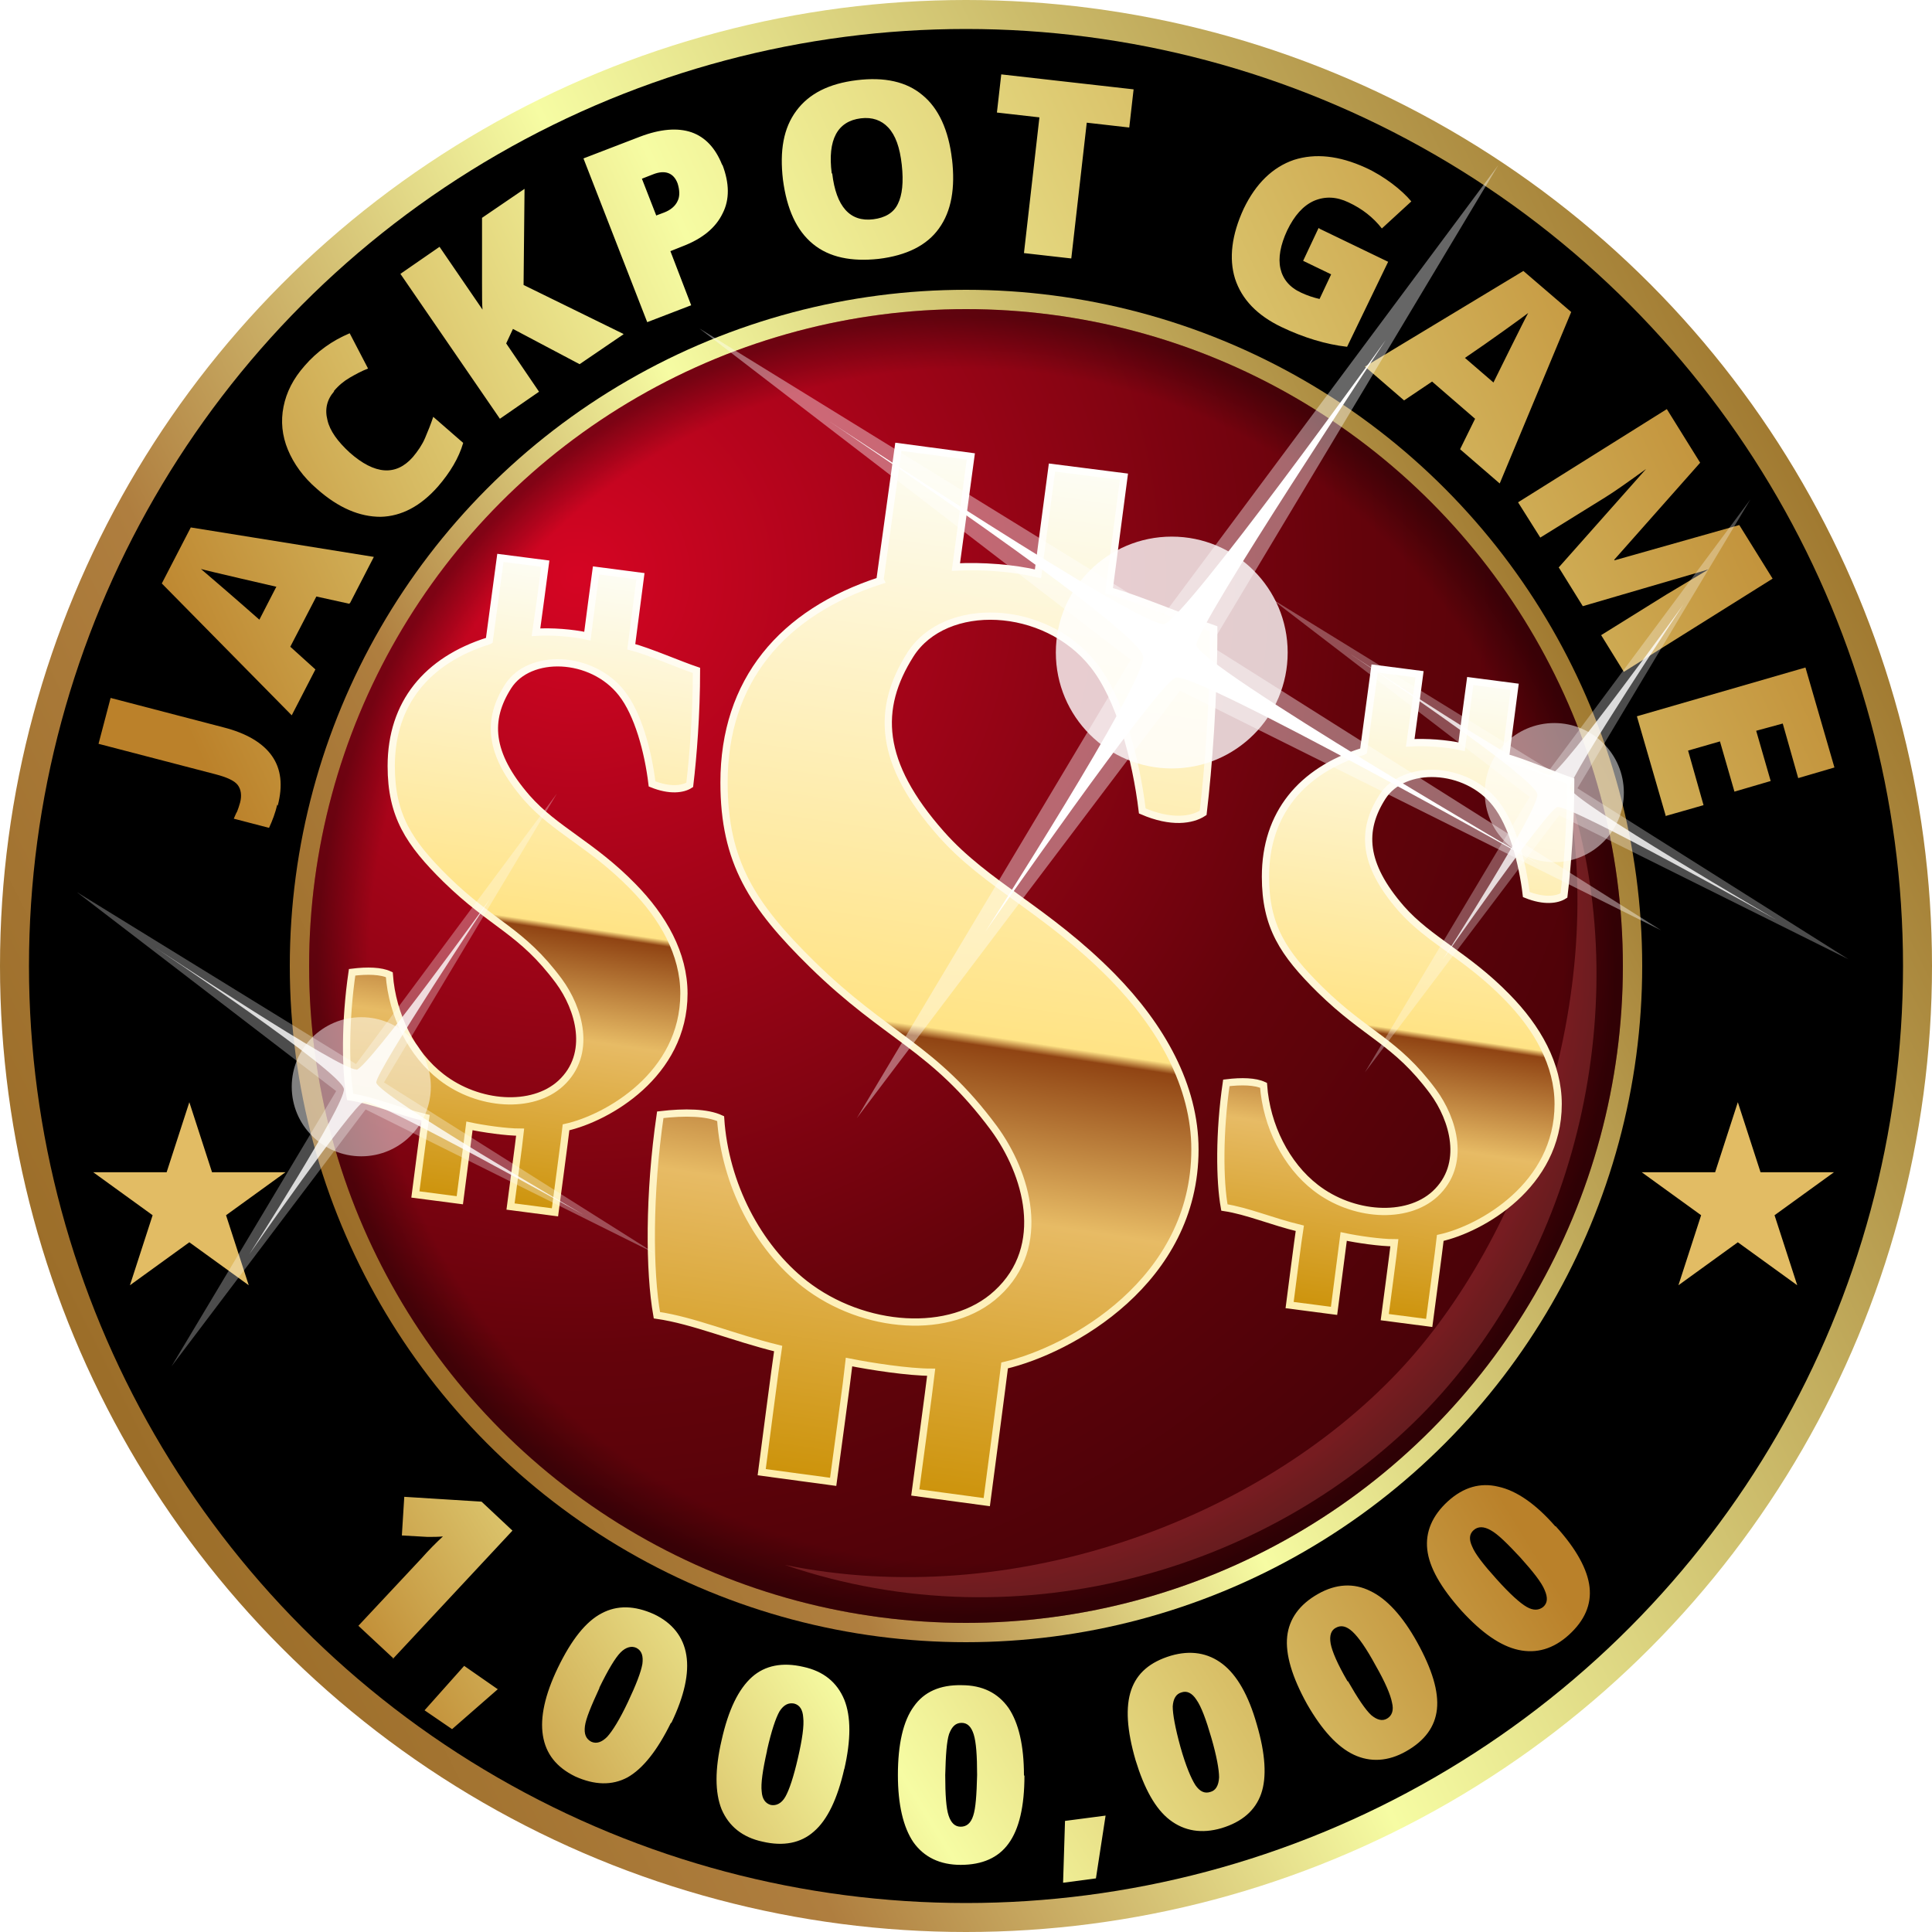 <svg viewBox="0 0 400 400" version="1.1" xmlns="http://www.w3.org/2000/svg">
    <defs>
        <radialGradient id="RedFill" cx="0.2" cy="0.2" r="1">
            <stop offset="0" style="stop-color:#d50523"/>
            <stop offset="0.6" style="stop-color:#64030b"/>
            <stop offset="1" style="stop-color:#3f0106"/>
        </radialGradient>
        <radialGradient id="ShadowFill" cx="0.5" cy="0.5" r="0.5">
            <stop offset="0" style="stop-color:#000;stop-opacity:0"/>
            <stop offset="0.92" style="stop-color:#000;stop-opacity:0"/>
            <stop offset="1" style="stop-color:#000;stop-opacity:0.35"/>
        </radialGradient>

        <linearGradient id="RingFill" x1="0" y1="0.75" x2="1" y2="0.25">
            <stop offset="0" style="stop-color:#966922"/>
            <stop offset="0.25" style="stop-color:#af7e3f"/>
            <stop offset="0.5" style="stop-color:#f6fca3"/>
            <stop offset="1" style="stop-color:#966922"/>
        </linearGradient>
        <linearGradient id="TextFill" x1="0" y1="0.6" x2="1" y2="0.4">
            <stop offset="0" style="stop-color:#bb812a"/>
            <stop offset="0.4" style="stop-color:#f6fca3"/>
            <stop offset="1" style="stop-color:#ba812a"/>
        </linearGradient>
        <linearGradient id="DollarFill" x1="0.54" y1="0" x2="0.46" y2="1">
            <stop offset="0" style="stop-color:#fdfdf5"/>
            <stop offset="0.55" style="stop-color:#ffe385"/>
            <stop offset="0.56" style="stop-color:#904413"/>
            <stop offset="0.72" style="stop-color:#e7bb65"/>
            <stop offset="1" style="stop-color:#cc9208"/>
        </linearGradient>
        <linearGradient id="DollarOutline" x1="0" y1="0" x2="0" y2="1">
            <stop offset="0" style="stop-color:#fff"/>
            <stop offset="1" style="stop-color:#feedaa"/>
        </linearGradient>

        <filter id="Blur10">
            <feGaussianBlur in="SourceGraphic" stdDeviation="0.1"/>
        </filter>
        <filter id="Blur20">
            <feGaussianBlur in="SourceGraphic" stdDeviation="0.2"/>
        </filter>
        <filter id="Blur70">
            <feGaussianBlur in="SourceGraphic" stdDeviation="0.7"/>
        </filter>
        <filter id="Blur120">
            <feGaussianBlur in="SourceGraphic" stdDeviation="1.2"/>
        </filter>
        <filter id="Blur500">
            <feGaussianBlur in="SourceGraphic" stdDeviation="5"/>
        </filter>
        <filter id="Blur1000" filterUnits="userSpaceOnUse" x="158" y="51" width="170" height="170">
            <feGaussianBlur in="SourceGraphic" stdDeviation="10"/>
        </filter>
    </defs>

    <circle cx="200" cy="200" r="200" style="fill:url(#RingFill);"/>
    <circle cx="200" cy="200" r="194" style="fill:#000000"/>
    <circle cx="200" cy="200" r="140" style="fill:url(#RingFill);"/>
    <circle cx="200" cy="200" r="136" style="fill:url(#RedFill);"/>
    <circle cx="200" cy="200" r="136" style="fill:url(#ShadowFill);"/>
    <path style="fill:#fb6a6a; filter:url(#Blur500);" opacity="0.5" d="M324.2,162.3c14.4,42.2 4.0,95.2 -28.6,129.3c-31.2,32.6 -83.7,49.3 -133.1,32.4c46.9,9.6 97.8,-9.1 127.0,-40.0c26.3,-27.8 43.7,-78.1 34.7,-121.8Z" />
    <g style="fill:url(#DollarFill);stroke:url(#DollarOutline);stroke-width:1.5px;">
        <path d="M182.2,120.0l3.8,-27.5l15.0,2.0c0,0 -3.0,22.1 -3.1,22.9c5.3,-0.3 12.0,0.2 17.0,1.4c0.2,-1.7 2.9,-22.0 2.9,-22.0l14.9,1.9c0,0 -2.8,21.2 -3.1,23.6c5.6,1.5 16.5,6.1 21.7,7.9c-0.0,14.5 -1.1,28.8 -2.2,38.1c-2.3,1.5 -6.6,2.2 -12.6,-0.4c-1.3,-10.8 -4.7,-23.4 -10.1,-30.2c-10.0,-12.7 -30.7,-13.5 -37.9,-2.2c-7.1,11.2 -6.7,22.4 6.4,37.2c9.4,10.6 21.7,15.6 35.4,29.5c10.1,10.3 17.1,22.6 17.1,35.8c0,27.2 -25.7,41.5 -39.4,44.7c-0.2,1.8 -3.7,28.3 -3.7,28.3l-14.8,-2.0c0,0 3.1,-23.0 3.3,-24.9c-4.7,-0.0 -12.5,-1.2 -17.0,-2.1c-0.1,1.3 -3.3,24.8 -3.3,24.8l-14.8,-2.0c0,0 3.1,-23.9 3.4,-25.6c-9.4,-2.3 -17.5,-5.8 -25.1,-6.9c-1.6,-9.0 -1.7,-25.1 0.7,-41.5c5.1,-0.6 9.7,-0.5 12.5,0.8c0.9,13.6 7.7,26.6 17.4,34.2c12.2,9.5 30.3,10.8 39.8,2.0c10.7,-9.8 6.2,-24.9 -0.6,-34.2c-12.6,-17.0 -22.0,-18.6 -37.7,-34.0c-12.3,-12.1 -18.2,-21.1 -18.2,-37.6c0,-21.0 12.0,-35.2 32.4,-41.8Z" />
        <path d="M101.3,132.6l2.3,-17.1l9.3,1.2c0,0 -1.8,13.7 -1.9,14.2c3.3,-0.2 7.4,0.1 10.6,0.8c0.1,-1.0 1.8,-13.6 1.8,-13.6l9.2,1.2c0,0 -1.7,13.1 -1.9,14.6c3.5,0.9 10.2,3.8 13.5,4.9c-0.0,9.0 -0.7,17.9 -1.4,23.7c-1.4,0.9 -4.1,1.3 -7.8,-0.2c-0.8,-6.7 -2.9,-14.5 -6.3,-18.8c-6.2,-7.9 -19.1,-8.3 -23.5,-1.4c-4.4,6.9 -4.1,13.9 3.9,23.1c5.8,6.6 13.5,9.7 21.9,18.3c6.3,6.4 10.6,14.0 10.6,22.2c0,16.8 -15.9,25.8 -24.4,27.7c-0.1,1.1 -2.3,17.6 -2.3,17.6l-9.2,-1.2c0,0 1.9,-14.3 2.0,-15.4c-2.9,-0.0 -7.7,-0.7 -10.5,-1.3c-0.1,0.8 -2.0,15.4 -2.0,15.4l-9.2,-1.2c0,0 1.9,-14.8 2.1,-15.9c-5.8,-1.4 -10.9,-3.6 -15.6,-4.3c-1.0,-5.5 -1.1,-15.6 0.4,-25.8c3.2,-0.4 6.0,-0.3 7.7,0.5c0.6,8.4 4.7,16.5 10.8,21.2c7.6,5.9 18.8,6.7 24.7,1.3c6.6,-6.1 3.8,-15.5 -0.4,-21.2c-7.8,-10.5 -13.6,-11.5 -23.4,-21.1c-7.6,-7.5 -11.3,-13.1 -11.3,-23.4c0,-13.0 7.4,-21.9 20.1,-25.9Z" />
        <path d="M282.3,155.5l2.3,-17.1l9.3,1.2c0,0 -1.8,13.7 -1.9,14.2c3.3,-0.2 7.4,0.1 10.6,0.8c0.1,-1.0 1.8,-13.6 1.8,-13.6l9.2,1.2c0,0 -1.7,13.1 -1.9,14.6c3.5,0.9 10.2,3.8 13.5,4.9c-0.0,9.0 -0.7,17.9 -1.4,23.7c-1.4,0.9 -4.1,1.3 -7.8,-0.2c-0.8,-6.7 -2.9,-14.5 -6.3,-18.8c-6.2,-7.9 -19.1,-8.3 -23.5,-1.4c-4.4,6.9 -4.1,13.9 3.9,23.1c5.8,6.6 13.5,9.7 21.9,18.3c6.3,6.4 10.6,14.0 10.6,22.2c0,16.8 -15.9,25.8 -24.4,27.7c-0.1,1.1 -2.3,17.6 -2.3,17.6l-9.2,-1.2c0,0 1.9,-14.3 2.0,-15.4c-2.9,-0.0 -7.7,-0.7 -10.5,-1.3c-0.1,0.8 -2.0,15.4 -2.0,15.4l-9.2,-1.2c0,0 1.9,-14.8 2.1,-15.9c-5.8,-1.4 -10.9,-3.6 -15.6,-4.3c-1.0,-5.5 -1.1,-15.6 0.4,-25.8c3.2,-0.4 6.0,-0.3 7.7,0.5c0.6,8.4 4.7,16.5 10.8,21.2c7.6,5.9 18.8,6.7 24.7,1.3c6.6,-6.1 3.8,-15.5 -0.4,-21.2c-7.8,-10.5 -13.6,-11.5 -23.4,-21.1c-7.6,-7.5 -11.3,-13.1 -11.3,-23.4c0,-13.0 7.4,-21.9 20.1,-25.9Z" />
    </g>
    <g style="fill:url(#TextFill)">
        <path d="M57.4,166.6c-0.4,1.7 -1.0,3.3 -1.7,4.8l-7.3,-1.9c0.2,-0.4 0.4,-1.0 0.7,-1.5c0.2,-0.5 0.4,-1.1 0.6,-1.8c0.4,-1.5 0.2,-2.8 -0.5,-3.7c-0.7,-0.9 -2.3,-1.6 -4.6,-2.2l-24.2,-6.3l2.5,-9.5l23.4,6.1c4.7,1.2 8.1,3.2 10.0,5.9c1.9,2.7 2.3,6.1 1.2,10.3Zm287.5,2.4l-6.0,-20.7l34.9,-10.1l6.0,20.7l-7.5,2.2l-3.2,-11.3l-5.5,1.5l3.0,10.4l-7.5,2.2l-3.0,-10.4l-6.6,1.9l3.2,11.3l-7.7,2.2Zm-272.6,-44.0l-6.8,-1.5l-5.4,10.4l5.2,4.7l-4.9,9.5l-26.9,-27.3l6.0,-11.6l37.9,6.1l-4.9,9.5Zm250.4,-7.5l18.1,-20.4c-3.6,2.6 -6.4,4.6 -8.5,5.9l-13.4,8.3l-4.6,-7.3l30.8,-19.3l6.9,11.1l-17.8,20.1l0.1,0.1l25.8,-7.3l6.9,11.1l-30.8,19.3l-4.7,-7.6l13.5,-8.4c0.7,-0.4 8.7,-5.2 8.7,-5.2l-26.0,7.6l-4.9,-7.9Zm-265.4,4.0c0,0 -14.8,-3.4 -15.7,-3.7c0.6,0.5 7.7,6.6 12.1,10.5l3.5,-6.8Zm11.9,-40.5c-1.5,1.7 -2.0,3.7 -1.4,6.0c0.5,2.2 2.1,4.4 4.6,6.7c5.2,4.6 9.6,4.9 13.1,0.9c1.0,-1.2 1.9,-2.5 2.5,-3.9c0.6,-1.4 1.2,-2.9 1.7,-4.4l6.2,5.4c-0.9,3.1 -2.7,6.1 -5.2,9.0c-3.6,4.1 -7.6,6.2 -11.9,6.3c-4.3,0.0 -8.7,-1.8 -13.2,-5.8c-2.8,-2.4 -4.8,-5.2 -6.0,-8.1c-1.2,-2.9 -1.5,-5.9 -0.9,-8.9c0.6,-3.0 2.0,-5.8 4.4,-8.5c2.5,-2.9 5.7,-5.2 9.3,-6.7l3.8,7.3c-1.3,0.5 -2.6,1.2 -3.8,1.9c-1.2,0.7 -2.3,1.6 -3.3,2.8Zm233.1,12.0l3.1,-6.3l-8.9,-7.7l-5.8,3.9l-8.1,-7.0l32.8,-19.8l9.9,8.5l-14.8,35.5l-8.1,-7.0Zm-173.2,-23.8l-9.1,6.2l-13.8,-7.3l-1.4,3.0l6.8,10.0l-8.1,5.6l-20.6,-30.0l8.1,-5.6l8.9,13.0c-0.1,-1.0 -0.1,-2.9 -0.1,-5.5l-0.0,-13.5l8.8,-6.0l-0.2,19.9l20.6,10.1Zm180.1,10.0c0,0 6.7,-13.6 7.2,-14.4c-0.6,0.5 -8.2,6.0 -13.1,9.3l5.8,5.0Zm-35.9,-31.8l14.1,6.8l-8.5,17.6c-4.4,-0.5 -9.0,-1.9 -13.6,-4.1c-5.0,-2.4 -8.2,-5.7 -9.6,-10.0c-1.3,-4.2 -0.7,-9.1 1.8,-14.5c2.5,-5.2 6.0,-8.6 10.4,-10.1c4.4,-1.4 9.3,-0.9 14.8,1.6c2.0,0.9 3.9,2.1 5.5,3.3c1.6,1.2 3.0,2.5 4.0,3.7l-6.1,5.6c-1.8,-2.3 -4.1,-4.1 -6.9,-5.4c-2.5,-1.2 -4.9,-1.3 -7.2,-0.3c-2.2,1.0 -4.0,3.0 -5.5,6.1c-1.4,3.0 -1.9,5.7 -1.4,7.9c0.5,2.2 1.9,3.9 4.3,5.0c1.3,0.6 2.5,1.0 3.8,1.3l2.4,-5.1l-5.8,-2.8l3.2,-6.8Zm-123.7,-13.2c1.4,3.7 1.5,7.1 0.0,10.0c-1.4,2.9 -4.1,5.2 -8.3,6.8l-2.5,1.0l4.3,11.2l-9.1,3.5l-13.2,-33.9l11.7,-4.5c4.2,-1.6 7.8,-1.9 10.7,-0.9c2.8,1.0 4.9,3.2 6.3,6.7Zm47.5,-1.3c0.7,6.0 -0.1,10.8 -2.7,14.4c-2.5,3.5 -6.7,5.6 -12.5,6.3c-5.6,0.6 -10.2,-0.3 -13.6,-3.1c-3.4,-2.8 -5.4,-7.2 -6.2,-13.3c-0.7,-6.0 0.1,-10.7 2.8,-14.3c2.6,-3.5 6.7,-5.6 12.5,-6.3c5.7,-0.7 10.3,0.3 13.6,3.1c3.3,2.7 5.4,7.2 6.1,13.3Zm24.6,20.6l-9.7,-1.1l3.2,-28.1l-8.8,-1.0l0.9,-7.9l27.4,3.1l-0.9,7.9l-8.8,-1.0l-3.2,28.1Zm-49.4,-17.6c0.8,6.9 3.7,10.1 8.5,9.5c2.4,-0.3 4.2,-1.3 5.1,-3.2c0.9,-1.8 1.2,-4.5 0.8,-8.1c-0.4,-3.6 -1.3,-6.1 -2.8,-7.7c-1.4,-1.5 -3.3,-2.2 -5.7,-1.9c-4.8,0.6 -6.9,4.4 -6.0,11.4Zm-36.4,8.7l1.6,-0.6c1.3,-0.5 2.3,-1.3 2.8,-2.4c0.5,-1.0 0.4,-2.3 -0.0,-3.6c-0.8,-2.2 -2.6,-2.9 -5.1,-1.9l-2.3,0.9l3.0,7.7Z" />
        <path d="M228.9,375.9l-2.0,13.0l-6.8,0.9l0.4,-12.8l8.4,-1.1Zm-16.8,-8.3c-0.0,6.4 -1.1,11.1 -3.3,14.1c-2.1,2.9 -5.4,4.4 -9.9,4.4c-4.3,-0.0 -7.6,-1.6 -9.8,-4.7c-2.1,-3.1 -3.2,-7.8 -3.2,-13.9c0.0,-6.4 1.1,-11.2 3.3,-14.2c2.1,-3.0 5.4,-4.5 9.9,-4.4c4.3,0.0 7.5,1.6 9.7,4.7c2.1,3.1 3.2,7.8 3.2,14.0Zm-37.3,-1.4c-1.4,6.2 -3.5,10.6 -6.3,13.0c-2.7,2.4 -6.3,3.1 -10.6,2.1c-4.2,-0.9 -7.0,-3.2 -8.5,-6.7c-1.4,-3.5 -1.4,-8.3 -0.0,-14.3c1.4,-6.3 3.5,-10.6 6.3,-13.1c2.7,-2.4 6.3,-3.1 10.6,-2.1c4.2,0.9 7.0,3.2 8.5,6.8c1.4,3.5 1.4,8.3 0.0,14.4Zm85.4,-9.2c1.8,6.1 2.1,11.0 0.9,14.4c-1.2,3.4 -3.9,5.8 -8.2,7.1c-4.1,1.2 -7.7,0.6 -10.7,-1.7c-3.0,-2.3 -5.3,-6.5 -7.1,-12.4c-1.8,-6.2 -2.1,-11.0 -0.9,-14.5c1.2,-3.5 3.9,-5.8 8.2,-7.1c4.1,-1.2 7.7,-0.6 10.7,1.7c3.0,2.3 5.4,6.5 7.1,12.5Zm-64.5,10.5c-0.0,4.1 0.2,6.9 0.7,8.4c0.5,1.5 1.3,2.3 2.5,2.3c1.2,0.0 2.1,-0.7 2.6,-2.3c0.5,-1.5 0.7,-4.3 0.8,-8.4c0.0,-4.0 -0.2,-6.8 -0.7,-8.4c-0.5,-1.6 -1.3,-2.4 -2.5,-2.4c-1.2,-0.0 -2.0,0.7 -2.6,2.3c-0.5,1.5 -0.7,4.4 -0.8,8.5Zm-36.9,-5.0c-0.9,4.0 -1.3,6.8 -1.1,8.4c0.1,1.6 0.8,2.5 1.9,2.8c1.1,0.2 2.2,-0.3 3.0,-1.7c0.8,-1.4 1.7,-4.1 2.6,-8.0c0.9,-3.9 1.3,-6.7 1.1,-8.4c-0.1,-1.6 -0.7,-2.6 -1.9,-2.9c-1.1,-0.2 -2.1,0.2 -3.0,1.6c-0.8,1.4 -1.7,4.1 -2.6,8.1Zm85.6,-0.8c1.1,3.9 2.2,6.5 3.1,7.9c0.9,1.3 1.9,1.8 3.1,1.4c1.1,-0.3 1.7,-1.3 1.8,-3.0c0.0,-1.6 -0.5,-4.4 -1.6,-8.2c-1.1,-3.8 -2.1,-6.5 -3.1,-7.9c-0.9,-1.4 -2.0,-1.9 -3.1,-1.5c-1.1,0.3 -1.7,1.3 -1.8,2.9c-0.0,1.6 0.5,4.4 1.6,8.4Zm-105.5,-5.0c-2.8,5.7 -5.8,9.5 -9.0,11.3c-3.2,1.7 -6.8,1.6 -10.8,-0.2c-3.9,-1.9 -6.1,-4.7 -6.7,-8.5c-0.6,-3.7 0.4,-8.4 3.1,-14.0c2.8,-5.8 5.8,-9.6 9.1,-11.3c3.2,-1.7 6.8,-1.6 10.8,0.2c3.8,1.8 6.1,4.7 6.7,8.5c0.6,3.7 -0.4,8.4 -3.1,14.0Zm154.5,-16.7c3.1,5.6 4.5,10.2 4.1,13.9c-0.4,3.6 -2.5,6.5 -6.4,8.7c-3.7,2.1 -7.4,2.3 -10.8,0.7c-3.4,-1.6 -6.6,-5.1 -9.7,-10.5c-3.1,-5.6 -4.5,-10.3 -4.1,-14.0c0.4,-3.6 2.5,-6.6 6.4,-8.8c3.7,-2.1 7.4,-2.3 10.8,-0.6c3.4,1.6 6.7,5.2 9.7,10.6Zm-169.3,9.5c-1.7,3.7 -2.8,6.3 -3.0,7.9c-0.2,1.6 0.2,2.6 1.3,3.2c1.1,0.5 2.2,0.1 3.3,-1.0c1.1,-1.2 2.6,-3.6 4.3,-7.2c1.7,-3.6 2.7,-6.2 3.0,-7.9c0.2,-1.6 -0.1,-2.7 -1.2,-3.3c-1.0,-0.5 -2.2,-0.2 -3.3,0.9c-1.1,1.1 -2.6,3.6 -4.4,7.3Zm-21.0,0.2l-9.5,8.3l-5.7,-3.9l8.2,-9.2l6.9,4.8Zm176.0,-1.6c2.0,3.5 3.6,5.9 4.8,7.0c1.2,1.0 2.3,1.3 3.3,0.7c1.0,-0.6 1.4,-1.7 1.0,-3.3c-0.3,-1.6 -1.4,-4.2 -3.4,-7.7c-1.9,-3.5 -3.5,-5.8 -4.8,-7.0c-1.2,-1.1 -2.3,-1.4 -3.4,-0.8c-1.0,0.5 -1.4,1.6 -1.1,3.3c0.3,1.6 1.4,4.2 3.5,7.8Zm-197.6,-4.7l-7.3,-6.8l13.1,-14.0c1.5,-1.7 3.0,-3.2 4.4,-4.5c-0.9,0.1 -2.0,0.1 -3.2,0.1l-5.3,-0.3l0.5,-8.0l16.0,1.0l6.4,6.0l-24.8,26.6Zm240.6,-27.4c4.3,4.7 6.6,9.0 7.0,12.6c0.4,3.6 -1.0,6.9 -4.3,9.9c-3.2,2.9 -6.7,3.9 -10.4,3.1c-3.7,-0.8 -7.6,-3.5 -11.8,-8.1c-4.3,-4.8 -6.7,-9.0 -7.1,-12.7c-0.4,-3.6 1.0,-7.0 4.3,-10.0c3.2,-2.9 6.7,-3.9 10.4,-3.0c3.7,0.8 7.7,3.5 11.8,8.2Zm-12.2,11.0c2.7,3.0 4.8,4.9 6.2,5.7c1.4,0.8 2.5,0.7 3.4,-0.0c0.9,-0.8 1.0,-1.9 0.3,-3.5c-0.6,-1.5 -2.3,-3.7 -5.0,-6.7c-2.7,-2.9 -4.7,-4.9 -6.2,-5.7c-1.4,-0.8 -2.6,-0.8 -3.5,-0.0c-0.9,0.8 -1.0,1.9 -0.3,3.4c0.6,1.5 2.3,3.7 5.1,6.8Z" />
    </g>
    <g style="fill:#e2bc64;">
        <path d="M359.8,228.2l4.7,14.5l15.2,0l-12.3,8.9l4.7,14.5l-12.3,-8.9l-12.3,8.9l4.7,-14.5l-12.3,-8.9l15.2,0l4.7,-14.5Z" />
        <path d="M39.2,228.2l4.7,14.5l15.2,0l-12.3,8.9l4.7,14.5l-12.3,-8.9l-12.3,8.9l4.7,-14.5l-12.3,-8.9l15.2,0l4.7,-14.5Z" />
    </g>
    <g style="fill:#fff; filter:url(#Blur500);" opacity="0.5">
        <circle cx="74.8" cy="225.0" r="14.4" />
        <circle cx="321.8" cy="164.1" r="14.4" />
    </g>
    <g style="fill:#fff; filter:url(#Blur70);" opacity="0.3">
        <path d="M73.7,220.3l41.6,-56.0l-35.8,59.8l56.1,35.4l-59.9,-29.8l-40.2,53.2l34.1,-57.0l-53.7,-41.2l57.8,35.6Z" />
        <path d="M320.8,159.4l41.6,-56.0l-35.8,59.8l56.1,35.4l-59.9,-29.8l-40.2,53.2l34.1,-57.0l-53.7,-41.2l57.8,35.6Z" />
    </g>
    <g style="fill:#fff; filter:url(#Blur10);" opacity="0.8">
        <path d="M73.8,221.5c2.6,-0.6 27.6,-35.3 27.6,-35.3c0,0 -23.4,35.3 -23.5,37.9c-0.0,2.5 42.9,27.4 42.9,27.4c0,0 -43.2,-24.2 -45.5,-23.4c-2.3,0.8 -23.7,31.6 -23.7,31.6c0,0 19.8,-30.8 19.6,-34.2c-0.1,-3.4 -39.2,-29.4 -39.2,-29.4c0,0 39.2,26.0 41.8,25.3" />
        <path d="M320.9,160.5c2.6,-0.6 27.6,-35.3 27.6,-35.3c0,0 -23.4,35.3 -23.5,37.9c-0.0,2.5 42.9,27.4 42.9,27.4c0,0 -43.2,-24.2 -45.5,-23.4c-2.3,0.8 -23.7,31.6 -23.7,31.6c0,0 19.8,-30.8 19.6,-34.2c-0.1,-3.4 -39.2,-29.4 -39.2,-29.4c0,0 39.2,26 41.8,25.3" />
    </g>
    <g style="fill:#fff; filter:url(#Blur1000);" opacity="0.8">
        <circle cx="242.6" cy="135.1" r="24" />
    </g>
    <g style="fill:#fff; filter:url(#Blur120);" opacity="0.4">
        <path d="M240.9,127.3l69.3,-93.1l-59.6,99.5l93.3,58.9l-99.6,-49.6l-66.9,88.5l56.7,-94.9l-89.3,-68.6l96.2,59.3Z" />
    </g>
    <g style="fill:#fff; filter:url(#Blur20);">
        <path d="M241.0,129.2c4.4,-1.0 45.9,-58.8 45.9,-58.8c0,0 -39.0,58.8 -39.2,63.1c-0.0,4.2 71.4,45.7 71.4,45.7c0,0 -71.8,-40.4 -75.7,-38.9c-3.9,1.4 -39.4,52.6 -39.4,52.6c0,0 33.0,-51.3 32.7,-56.9c-0.3,-5.6 -65.2,-48.9 -65.2,-48.9c0,0 65.2,43.2 69.6,42.1" />
    </g>
</svg>

